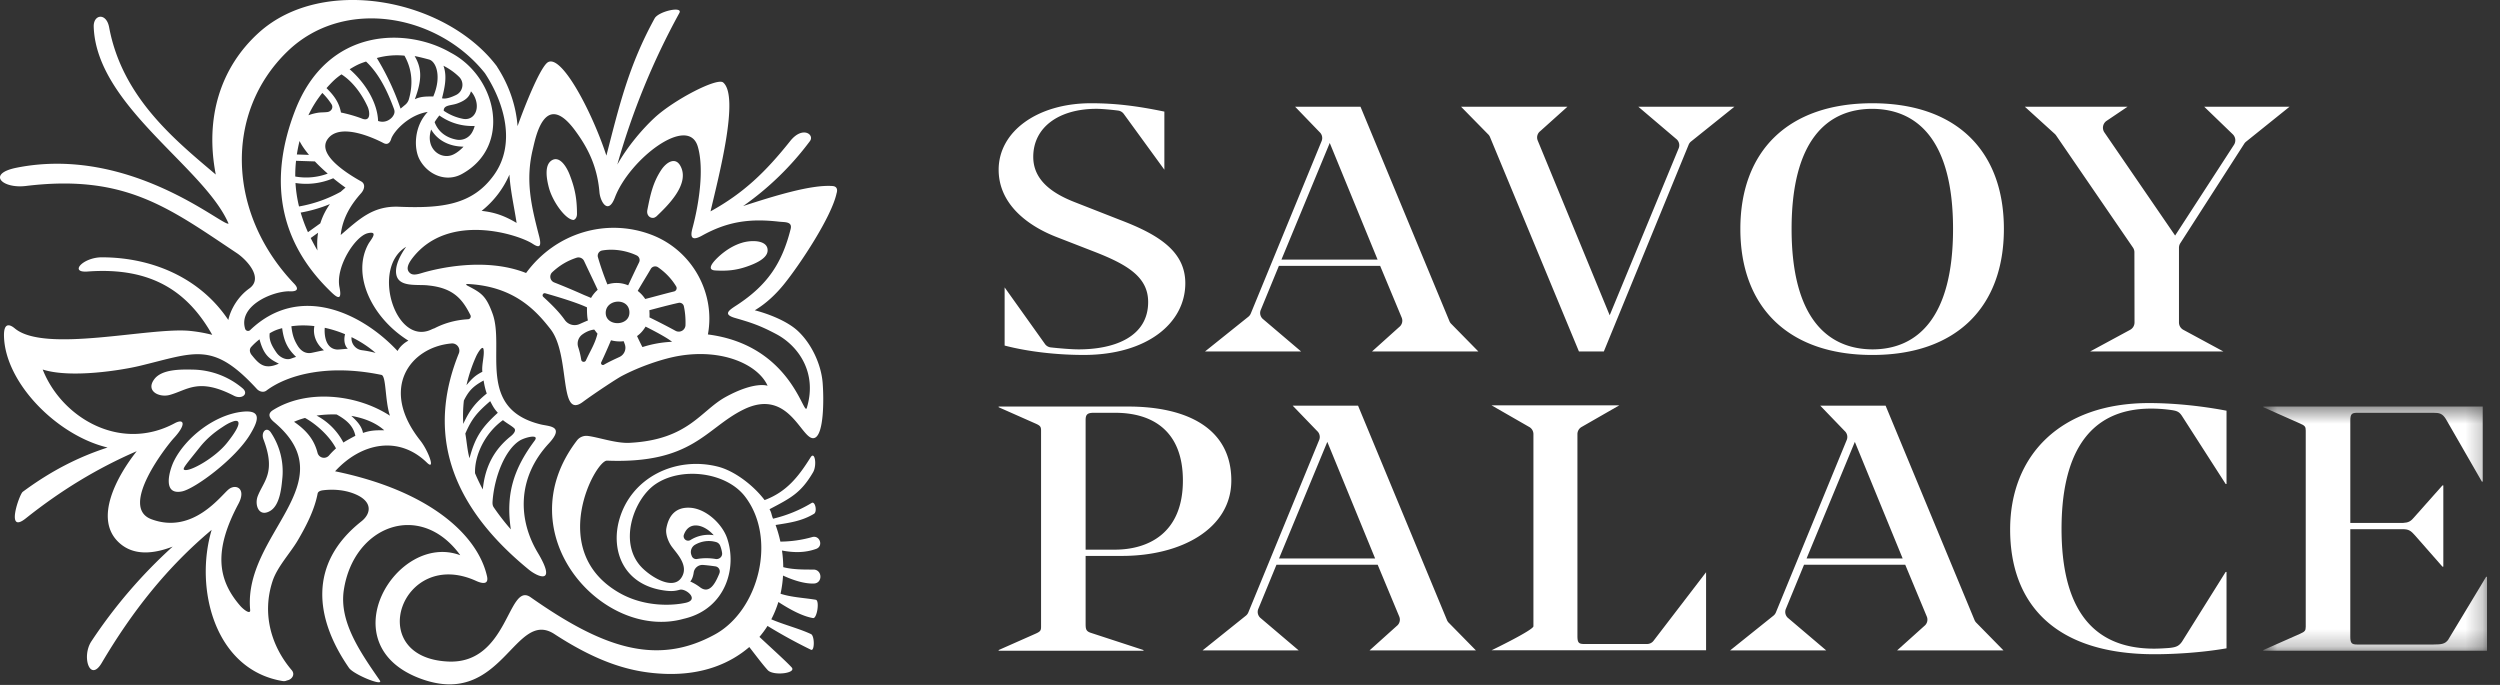 <svg xmlns="http://www.w3.org/2000/svg" xmlns:xlink="http://www.w3.org/1999/xlink" width="146" height="40" viewBox="0 0 146 40">
    <rect x="0" y="0" width="146" height="40" fill="#333333" stroke="none"/>
    <defs>
        <path id="a" d="M.698.495h13.063v14.262H.698z"/>
    </defs>
    <g fill="none" fill-rule="evenodd">
        <path fill="#ffffff" d="M58.67 20.18v-3.396l2.344 3.288c.077.12.205.199.348.216.497.055 1.217.116 1.623.116 2.17 0 4.067-.772 4.067-2.765 0-1.443-1.172-2.175-3.168-2.948l-2.145-.834c-1.747-.67-3.418-1.951-3.418-3.944 0-2.236 2.27-3.883 5.388-3.883 1.372 0 2.62.142 4.29.488v3.393l-2.363-3.247a.486.486 0 0 0-.34-.207c-.4-.052-.973-.102-1.263-.102-2.195 0-3.691 1.078-3.691 2.806 0 1.383 1.147 2.155 2.469 2.663l2.594 1.017c2.245.854 3.817 1.83 3.817 3.7 0 2.338-2.245 4.188-5.937 4.188-1.522 0-3.218-.182-4.614-.548M74.837 15.159h5.613l-2.793-6.811-2.82 6.81zm-1.21 2.943a.466.466 0 0 0 .152.549l2.206 1.875h-5.613l2.514-2.014a.477.477 0 0 0 .16-.204l4.137-10.071a.466.466 0 0 0-.119-.522l-1.429-1.482h3.818l5.196 12.527c.027.065.069.124.121.171l1.567 1.595h-6.212l1.587-1.427a.466.466 0 0 0 .148-.548l-1.26-3.026h-5.912l-1.06 2.577zM114.058 13.37c0-5.165-2.07-6.995-4.714-7.014-2.643 0-4.715 1.85-4.715 7.014s2.072 7.014 4.715 7.034c2.644 0 4.714-1.87 4.714-7.034m2.969 0c0 4.554-2.77 7.36-7.683 7.36-4.914 0-7.707-2.806-7.707-7.36s2.793-7.34 7.707-7.34c4.913 0 7.683 2.786 7.683 7.34M127.507 19.261l2.339 1.265h-7.783l2.338-1.265a.487.487 0 0 0 .255-.428l-.007-4.102a.484.484 0 0 0-.085-.274l-4.489-6.55a.494.494 0 0 0-.074-.085l-1.75-1.589h5.998l-1.222.823a.486.486 0 0 0-.13.678l4.13 6.022 3.437-5.298a.487.487 0 0 0-.07-.615l-1.668-1.61h4.984l-2.541 2.042a.478.478 0 0 0-.105.117l-3.735 5.813a.488.488 0 0 0-.077.263v4.365c0 .179.098.343.255.428M95.678 6.233l2.206 1.875c.17.13.232.354.152.55l-4.03 9.754-4.202-10.203a.466.466 0 0 1 .146-.55l1.588-1.426h-6.212l1.566 1.596a.47.47 0 0 1 .122.17l5.196 12.527h1.454l4.953-12.074a.47.47 0 0 1 .16-.204l2.513-2.015h-5.612zM63.4 32.1h1.703c1.925 0 3.978-.933 3.978-4.037 0-2.881-1.752-3.956-3.954-3.956h-1.25c-.376 0-.477.102-.477.426V32.1zm0 .365v3.896c0 .344 0 .486.275.587l3.104 1.015v.04h-8.458v-.04l2.152-.953c.275-.122.325-.182.325-.406V25.142c0-.224-.05-.284-.325-.407l-2.152-.953v-.04h7.557c3.453 0 6.031 1.278 6.031 4.32 0 2.8-2.903 4.403-6.38 4.403H63.4zM117.392 30.923c0-4.341 2.952-7.384 8.107-7.384 1.327 0 2.929.141 4.53.446v4.28h-.05l-2.528-3.936c-.2-.324-.35-.344-.8-.404a8.777 8.777 0 0 0-1.027-.063c-3.828 0-5.23 2.923-5.23 7.021 0 4.464 1.652 6.998 5.406 6.998.275 0 .6-.019.876-.04.425-.04.575-.121.75-.364l2.553-4.078h.05v4.463c-1.527.264-3.128.345-4.204.345-5.906 0-8.433-3.024-8.433-7.284"/>
        <g transform="translate(131.48 23.247)">
            <mask id="b" fill="#fff">
                <use xlink:href="#a"/>
            </mask>
            <path fill="#ffffff" d="M.698 14.757v-.041l2.152-.952c.275-.123.325-.183.325-.407V1.895c0-.224-.05-.284-.325-.406L.698.534v-.04h12.813v4.384h-.05l-2.102-3.653c-.2-.325-.376-.365-.727-.365H6.178c-.325 0-.4.081-.4.467v5.965h3.078c.325-.02.45-.082.7-.386L11.16 5.1h.05v4.747h-.05L9.557 8.022c-.251-.284-.376-.365-.726-.365H5.777v6.269c0 .385.076.466.401.466h4.454c.5 0 .676-.042.852-.263l2.227-3.693h.05v4.321H.698z" mask="url(#b)"/>
        </g>
        <path fill="#ffffff" d="M74.695 32.616h5.613l-2.793-6.811-2.82 6.81zm-1.21 2.943a.466.466 0 0 0 .151.55l2.207 1.874H70.23l2.512-2.014a.477.477 0 0 0 .16-.204l4.138-10.071a.466.466 0 0 0-.119-.522l-1.429-1.482h3.818l5.196 12.528c.027.064.069.123.121.17l1.567 1.595h-6.212l1.587-1.426a.466.466 0 0 0 .148-.548l-1.26-3.027h-5.912l-1.06 2.577zM105.504 32.616h5.612l-2.793-6.811-2.82 6.81zm-1.21 2.943a.466.466 0 0 0 .15.55l2.207 1.874h-5.612l2.513-2.014a.477.477 0 0 0 .16-.204l4.137-10.071a.466.466 0 0 0-.119-.522l-1.428-1.482h3.817l5.196 12.528c.028.064.07.123.122.17l1.566 1.595h-6.211l1.587-1.426a.466.466 0 0 0 .147-.548l-1.26-3.027h-5.911l-1.061 2.577zM89.31 24.937l-2.205-1.266h7.464l-2.207 1.266a.478.478 0 0 0-.24.416v11.79c0 .386.074.467.395.467h3.669c.149 0 .29-.069.38-.187l3.069-4.005v4.559h-12.53s2.447-1.18 2.447-1.404v-11.22a.479.479 0 0 0-.241-.416M43.36 14.17c-.848.239-1.495.895-1.679 1.119-.183.223-.306.483.09.506.68.04 1.2-.01 1.798-.211.535-.18 1.234-.48 1.259-.939.032-.596-.84-.653-1.469-.476M38.616 9.926c-.488.737-.636 1.45-.81 2.333-.065.325.173.505.378.46.019-.003.038-.013.057-.022a.272.272 0 0 0 .067-.042c.007-.006.015-.006.023-.013.627-.6 1.957-1.86 1.423-2.919-.302-.6-.84-.247-1.138.203M32.203 9.378c-.426.289-.276 1.096-.15 1.574.224.848 1.002 1.899 1.451 1.893.106-.043.193-.161.192-.357-.003-.89-.118-1.48-.424-2.275-.19-.495-.605-1.15-1.07-.835M13.259 25.862c-.702.88-2.15 1.684-2.477 1.582-.18-.038.081-.312.894-1.336.354-.445.798-.83 1.276-1.142.24-.158.404-.267.678-.36.255-.088.668-.048-.371 1.256m.877-1.815c-1.617.183-3.313 1.519-3.986 2.895-.236.485-.711 1.997.48 1.756.746-.151 3.112-1.887 3.982-3.336.458-.764.725-1.452-.476-1.315M13.662 23.111c.458.237.897-.109.499-.44a4.628 4.628 0 0 0-2.882-1.086c-.663-.012-1.811-.042-2.263.554-.534.703.284 1.09.888.927 1.043-.283 1.678-1.028 3.758.045M15.386 25.657c.738 1.934.02 2.418-.33 3.307-.204.514.055 1.27.726.872.567-.338.655-1.35.71-1.934a4.092 4.092 0 0 0-.67-2.64c-.252-.382-.598-.031-.436.395"/>
        <path fill="#ffffff" d="M43.021 17.826c-.438.287-.834.53-.087.745.936.27 1.446.435 2.4.941 1.269.672 2.412 2.231 1.785 4.305-.18.598-.874-3.658-5.778-4.285.45-2.412-.909-4.906-3.284-5.817-2.61-1-5.597-.142-7.334 2.229-2.358-.932-5.132-.282-6.071-.004-.282.088-.526.143-.684.026-.283-.21-.16-.533.124-.9 2.108-2.717 6.224-1.355 7.017-.827.302.196.566.29.374-.452-.454-1.762-.818-3.236-.357-5.115.136-.554.666-3.48 2.457-1.054.686.928 1.293 2.023 1.424 3.598.048.57.51 1.357.902.321.85-2.241 4.287-4.883 4.844-2.97.39 1.344.04 3.432-.293 4.683-.081.305-.272.962.54.51 1.503-.835 2.804-1.007 4.502-.814.34.038.784-.016.67.435-.501 1.982-1.343 3.264-3.15 4.445m-6.844 3.021c-.332.153-.627.289-.912.455a.11.11 0 0 1-.155-.142c.204-.436.377-.824.571-1.287.242.063.495.084.742.054l.063.173a.594.594 0 0 1-.31.747m-.802-2.546c-.033-.839 1.34-.954 1.383-.087.041.85-1.351.874-1.383.087m1.947-2.978a102.37 102.37 0 0 0-.637 1.341 1.722 1.722 0 0 0-1.213-.053 16.846 16.846 0 0 1-.553-1.589.313.313 0 0 1 .25-.394c.728-.126 1.48.034 2.015.29a.3.3 0 0 1 .138.405m2.043 1.698c-.54.132-1.182.312-1.684.44a1.952 1.952 0 0 0-.438-.472c.268-.469.55-.915.76-1.28a.297.297 0 0 1 .427-.1c.424.295.787.668 1.059 1.119a.198.198 0 0 1-.124.293m-.114 2.94a6.517 6.517 0 0 0-1.729.308.621.621 0 0 1-.045-.076 18 18 0 0 1-.274-.567c.128-.09.247-.202.353-.34.056-.07.103-.141.145-.213.045.025 1.135.558 1.55.889m-1.322-1.426a3.073 3.073 0 0 0-.007-.419c.508-.134 1.161-.311 1.705-.43.14-.03.282.058.311.2.073.338.107.704.095 1.098a.394.394 0 0 1-.583.334 36.877 36.877 0 0 0-1.521-.783m-3.648-.585c-.006.178.003.602.056.76-.141.061-.313.135-.492.215a.702.702 0 0 1-.86-.238c-.33-.467-.765-.9-1.257-1.35-.095-.088-.008-.245.116-.21.667.189 1.831.536 2.437.823m.612 1.532c-.152.615-.4.962-.675 1.565-.06.131-.255.102-.275-.042a4.497 4.497 0 0 0-.176-.734.662.662 0 0 1 .236-.735c.205-.15.432-.256.697-.291.033.03.158.209.193.237m-.376-2.083c-.18-.082-.359-.148-.469-.199a39.806 39.806 0 0 0-1.682-.706.36.36 0 0 1-.112-.6c.43-.4.874-.664 1.419-.844a.362.362 0 0 1 .439.194c.257.55.546 1.145.793 1.68a1.864 1.864 0 0 0-.388.475m7.849 5.79c-1.447.794-2.174 2.5-5.61 2.672-.78.038-1.825-.333-2.433-.404a.691.691 0 0 0-.627.263c-4.195 5.477 1.539 11.758 6.256 10.41a.454.454 0 0 0 .074-.017c2.343-.594 3.04-2.944 2.433-4.695-.282-.813-1.219-1.713-2.161-1.767-.81-.045-1.24.424-1.382 1.199-.06.321.093.728.26.992.262.408 1.1 1.151.622 1.887-.472.727-1.661.045-2.262-.535-1.475-1.424-.539-4.048.745-4.92 1.517-1.033 4.121-.709 5.222.715 1.885 2.435.822 6.643-1.739 8.054-3.447 1.9-6.618.756-10.777-2.166-1.33-.934-1.293 3.918-4.816 3.756-4.956-.229-2.73-6.7 1.64-4.706.269.123.755.275.63-.277-.545-2.409-3.356-4.993-8.872-6.128 1.538-1.677 3.722-2.1 5.362-.506.52.506.094-.684-.39-1.295-2.415-3.052-.566-5.456 1.823-5.664a.422.422 0 0 1 .434.575c-1.597 3.945-1.187 8.324 4.081 12.63.548.449 1.657.903.525-.988-1.153-1.926-1.216-4.366.645-6.375.954-1.031.03-.992-.465-1.113-3.787-.922-2.084-4.461-2.819-6.472-.383-1.05-.656-1.21-1.457-1.628-.121-.064-.108-.108.029-.101 2.71.142 3.982 1.573 4.81 2.632 1.182 1.51.468 5.306 1.881 4.262.684-.505 1.967-1.352 2.271-1.514 1.034-.55 2.42-1.03 3.399-1.19 2.578-.42 4.6.557 5.13 1.753 0 0-.733-.288-2.462.66m-2.057 10.769c.13-.13.185-.39.203-.523a.517.517 0 0 1 .552-.442c.241.019.51.053.716.083a.297.297 0 0 1 .235.4c-.01.03-.022.058-.034.086-.205.485-.541 1.147-1.088.742a2.889 2.889 0 0 0-.584-.346m1.513-2.301c.107.03.196.11.237.214.051.131.09.269.11.411l.002.014c.027.214-.169.386-.382.348a3.234 3.234 0 0 0-1.078 0 .274.274 0 0 1-.312-.173 1.525 1.525 0 0 0-.026-.07.495.495 0 0 1 .214-.586c.37-.214.811-.28 1.235-.158m-1.886-.42c.296-.84 1.176-.627 1.745.019a1.982 1.982 0 0 0-1.354.279.262.262 0 0 1-.391-.299M19.214 26.6a.388.388 0 0 1-.67-.156c-.187-.722-.59-1.273-1.372-1.81.189-.087.405-.163.641-.226.641.352 1.417 1.036 1.809 1.778a4.562 4.562 0 0 0-.408.414m1.539-1.149c-.16.081-.55.293-.699.395a3.722 3.722 0 0 0-1.567-1.576 6.73 6.73 0 0 1 1.172-.065c.591.325.98.68 1.094 1.246m-.237-1.163c.73.125 1.419.39 1.923.839-.501-.003-.804.006-1.24.156-.075-.409-.383-.721-.683-.995M14.61 35.615c.028.304-.389-.013-.588-.244-1.338-1.547-1.536-3.249-.096-5.95.472-.887-.141-1.175-.557-.856-.452.345-2.084 2.667-4.526 1.758-1.93-.718.93-4.33 1.304-4.732.748-.806.616-1.175.05-.871-3.174 1.702-6.597-.325-7.703-3.14 1.644.526 4.63.035 5.659-.212 3.256-.783 4.274-1.453 6.846 1.345.143.156.386.228.558.098 1.228-.924 3.594-1.567 6.72-.917.285.059.2 1.504.496 2.384-1.938-1.261-4.849-1.57-6.833-.326-.262.165-.3.388.063.694 4.25 3.562-1.805 6.523-1.393 10.97m2.407-16.563c.438-.063.89-.063 1.343-.01-.092.473.07 1.016.56 1.414-.177.028-.54.112-.712.147-.345.071-.628-.092-.827-.418-.201-.328-.308-.616-.364-1.133m-.73 2.183c-.845.38-1.168.015-1.588-.504-.117-.143-.152-.334-.029-.47.152-.168.315-.315.485-.447.238.89.545 1.142 1.131 1.421m-.139-.642c-.245-.358-.45-.698-.397-1.132.284-.162.415-.212.728-.298.105.84.377 1.257.814 1.678a7.065 7.065 0 0 0-.304.104c-.295.107-.664-.092-.84-.352m4.166-.227c-.108.002-.535.054-.644.045-.714-.064-.732-.969-.704-1.269.405.088.804.215 1.186.375-.077.286-.055.65.162.849m1.62.244a5.574 5.574 0 0 0-.791-.157.702.702 0 0 1-.614-.758l.001-.007c.52.254.998.567 1.405.922m3.367-14.975c-.46-.006-.75.003-1.076.16.428-1.14.413-1.803-.011-2.52.204.031.642.146.842.2.426.118.743 1.014.245 2.16m1.769 2.93c-.263.281-.545.462-.756.516-.713.184-1.472-.5-1.135-1.517.39.667 1.104.994 1.89 1m.651-1.21c-.033.138-.091.27-.162.393a.86.86 0 0 1-.896.407c-.569-.106-1.062-.427-1.28-1.021l-.001-.001c.076-.127.167-.257.278-.39v.001c.616.438 1.33.643 2.061.612m-.218-2.021c.196.196.392.618.332 1.01-.064.414-.382.673-.794.595a3.005 3.005 0 0 1-1.127-.472c-.008-.35.427-.294.79-.425.497-.179.709-.392.799-.708M25.898 3.84c.362.184.663.404.913.649.325.319.232.86-.177 1.058-.29.14-.606.25-.82.193.142-.574.317-1.266.084-1.9m-7.509 5.587c.237.248.493.489.75.712a3.606 3.606 0 0 1-1.896.17 7.829 7.829 0 0 1 .046-.918l1.1.036m-.343-.382l-.71-.023c.04-.26.092-.521.157-.787.13.263.325.537.553.81m1.313-2.961c.13.2-.013.437-.25.461-.243.026-.388.012-.561.043a2.88 2.88 0 0 0-.538.143c.226-.484.502-.918.815-1.303.203.2.381.42.534.656m2.108.143c.135.295.21.942-.374.68l-.009-.004a8.493 8.493 0 0 0-1.172-.332c-.105-.583-.41-1.001-.845-1.425.317-.346.505-.55.875-.803.613.389 1.164 1.094 1.525 1.884m.54-2.839a4.405 4.405 0 0 1 1.614-.137c.495.882.482 1.765.258 2.544a.663.663 0 0 1-.219.328c-.085.069-.17.144-.266.22a15.132 15.132 0 0 0-1.387-2.955m1 2.97c.049.135.06.273-.089.467 0 0-.314.419-.838.24-.035-1.066-.747-2.228-1.66-3.021.388-.232.538-.314.957-.45.779.734 1.262 1.766 1.63 2.764m-5.544 5.699a7.639 7.639 0 0 1-.206-1.37 4.002 4.002 0 0 0 2.203-.277c.255.209.502.395.718.547a5.014 5.014 0 0 0-.276.24 7.8 7.8 0 0 1-2.439.86m.522 1.503a8.938 8.938 0 0 1-.425-1.145c.59-.104 1.16-.27 1.707-.497a4.039 4.039 0 0 0-.56 1.124l-.722.518m.555 1.068a11.53 11.53 0 0 1-.395-.728l.432-.309a4.2 4.2 0 0 0-.037 1.037m9.63 7.084c-.444.227-.615.413-.928.782a8.961 8.961 0 0 1 .55-1.652c.1-.23.399-.722.448-.438.063.358-.12.894-.07 1.308m-1.115 3.043a8.04 8.04 0 0 1 .035-1.362c.294-.597.566-.85 1.153-1.172.042.269.1.528.184.76-.675.548-1.012.99-1.372 1.774m.367 2.003c-.122-.37-.174-1.053-.247-1.437.368-.846.66-1.215 1.453-1.894.16.306.223.432.444.679-.873.803-1.314 1.36-1.65 2.652m2.404-1.28c-.953.765-1.5 1.755-1.63 3.106-.167-.309-.319-.625-.454-.947-.034-1.054.585-2.35 1.63-3.1.19.16.486.318.647.463.154.138-.032.349-.193.478m.007 5.438a13.689 13.689 0 0 1-1.003-1.295c-.072-.106-.073-.235-.063-.363.11-1.454.745-3.004 1.581-3.525.315-.196 1.182-.41.874.003-1.263 1.692-1.686 3.168-1.389 5.18M23.14 16.01c.128.808 1.273.575 1.9.663 1.486.153 1.993.857 2.434 1.731a.166.166 0 0 1-.142.24c-.72.04-1.38.227-1.96.528a1.072 1.072 0 0 0-.168.067c-2.102 1.007-3.554-3.592-1.485-4.825-.356.504-.657 1.098-.58 1.596m-6.289 1.001c.665.046.528-.236.331-.441-3.922-4.103-4.093-10.002-.386-13.576 3.298-3.181 8.775-2.17 11.524 1.28 1.157 1.761 1.818 4.147.53 5.944-1.254 1.754-3.05 1.959-5.553 1.856-1.527-.063-2.329.737-3.398 1.65.11-1.035.64-1.824 1.19-2.44.194-.217.276-.54.001-.692-.732-.41-2.61-1.547-1.956-2.467.69-.97 2.62-.107 3.266.231.23.12.383-.007.454-.269.174-.45 1.03-1.383 2.127-1.552-.81.848-.815 2.126-.487 2.76.466.898 1.546 1.378 2.48.867 2.932-1.605 2.07-5.661-.654-7.087-2.512-1.464-7.184-1.543-9.087 3.383-1.528 3.955-.985 7.517 1.938 10.429.356.355.858.88.656-.112-.241-1.19.918-2.985 1.652-3.156.675-.158.157.409.04.62-1.004 1.81.2 4.327 2.332 5.654-.22.116-.478.32-.633.604-2.079-2.23-5.733-3.974-8.608-1.22a.178.178 0 0 1-.293-.077c-.397-1.303 1.485-2.16 2.534-2.189m13.32-3.991c-.676-.4-1.253-.621-2.044-.704a5.498 5.498 0 0 0 1.625-2.118c.057.953.278 1.882.419 2.822m15.623 3.57c.923-1.143 2.779-3.937 3.066-5.314 0 0 .144-.383-.24-.412-1.235-.092-3.412.579-5.22 1.17a17.162 17.162 0 0 0 3.9-3.792c.286-.383-.43-.91-1.15-.006-1.447 1.814-2.716 3.037-4.654 4.108.499-2.128 1.697-6.714.738-7.527-.353-.3-2.88 1.017-4.002 2.055-.691.64-1.562 1.645-2.179 2.738A42.194 42.194 0 0 1 39.674.76c.23-.42-1.214-.105-1.444.315-1.52 2.77-2.064 5.098-2.817 8.013-.848-2.598-2.727-6.16-3.492-5.392-.45.45-1.241 2.394-1.696 3.671-.087-1.207-.507-2.404-1.182-3.447a.41.41 0 0 0-.05-.08C26.01-.07 18.846-1.478 15.107 1.915c-2.229 2.023-3.149 4.957-2.506 8.278-2.39-2.024-5.464-4.506-6.228-8.6-.162-.87-.924-.76-.9-.029.156 4.605 6.455 8.196 7.874 11.491-.273.228-5.716-4.585-12.372-3.262-1.768.351-.851 1.235.533 1.068 5.797-.703 8.339 1.266 12.315 3.916.575.383 1.593 1.457.736 2.07-.689.49-1.102 1.26-1.225 1.84-1.61-2.418-4.393-3.66-7.39-3.66-1.088 0-1.934.913-.829.83 3.82-.286 5.9 1.256 7.28 3.698a8.62 8.62 0 0 0-1.294-.23C8.76 19.088 2.622 20.644.866 19.18c-.319-.266-.65-.331-.633.444.057 2.735 3.107 5.812 6.05 6.511-1.73.56-3.333 1.386-4.957 2.589-.19.14-1.026 2.508.176 1.552 2.03-1.616 4.143-2.913 6.483-3.927-1.143 1.442-2.553 3.974-1.013 5.36.844.76 1.997.641 3.112.213a29.15 29.15 0 0 0-4.746 5.53c-.587.885-.088 2.432.603 1.262 1.768-2.992 3.799-5.574 6.42-7.77-1.018 3.426.177 8.173 4.149 8.83.095.015.178 0 .247-.036.275-.041.506-.336.278-.603-1.141-1.337-1.766-3.211-1.119-5.193.274-.84 1.039-1.642 1.479-2.392.485-.827.974-1.774 1.154-2.724.03-.157.247-.187.347-.198.577-.066 1.173-.016 1.693.17 1.226.44 1.094 1.193.519 1.648-3.135 2.476-2.715 5.688-.726 8.56.27.39 2.07 1.12 1.796.726-1.149-1.658-2.378-3.427-2.099-5.273.57-3.753 4.437-5.232 6.77-2.078.01.013.019.029.028.044-3.723-1.392-7.743 5.258-2.258 7.229 4.721 1.697 5.43-4.143 7.761-2.623 2.705 1.763 4.637 2.254 6.456 2.322 2.202.082 3.813-.614 4.923-1.566.374.48.781 1.026 1.076 1.348.324.353 1.715.187 1.393-.165-.325-.354-1.22-1.159-1.877-1.775.175-.205.332-.418.472-.641a29.75 29.75 0 0 0 2.54 1.393c.215.101.217-.814 0-.916-.684-.321-1.563-.54-2.32-.863.17-.325.307-.664.414-1.012.64.415 1.383.83 2.025.94.234.04.394-1.03.159-1.07-.64-.11-1.41-.139-2.058-.352.077-.348.125-.704.146-1.061.592.273 1.255.486 1.802.465.525-.02.5-.814-.026-.815-.556 0-1.196.006-1.763-.141a7.272 7.272 0 0 0-.074-.971c.688.129 1.336.14 1.996-.096.439-.158.216-.817-.232-.69a6.994 6.994 0 0 1-1.858.265 7.31 7.31 0 0 0-.28-.971c.796-.127 1.524-.22 2.243-.652.204-.124.07-.759-.136-.635a7.822 7.822 0 0 1-2.255.92c-.104-.242-.076-.33-.206-.554 1.253-.659 1.835-.95 2.543-2.156.241-.413.104-1.27-.147-.869-.721 1.154-1.415 2.017-2.683 2.492-.639-.847-1.748-1.708-2.737-1.956-2.463-.618-5.062.633-5.754 3.114-.497 1.784.236 3.792 2.635 4.122.393.055.621.039.926-.05.361-.058 1.122.585.33.766-.67.153-2.362.3-3.903-.59-4.237-2.446-1.375-7.737-.7-7.71 5.002.196 5.753-1.89 7.963-2.98 2.741-1.353 3.427 1.961 4.172 1.648.53-.223.532-2.224.46-3.184-.084-1.131-.673-2.339-1.46-3.066-.62-.573-1.715-.996-2.506-1.199.66-.39 1.241-.944 1.714-1.53"/>
    </g>
</svg>

